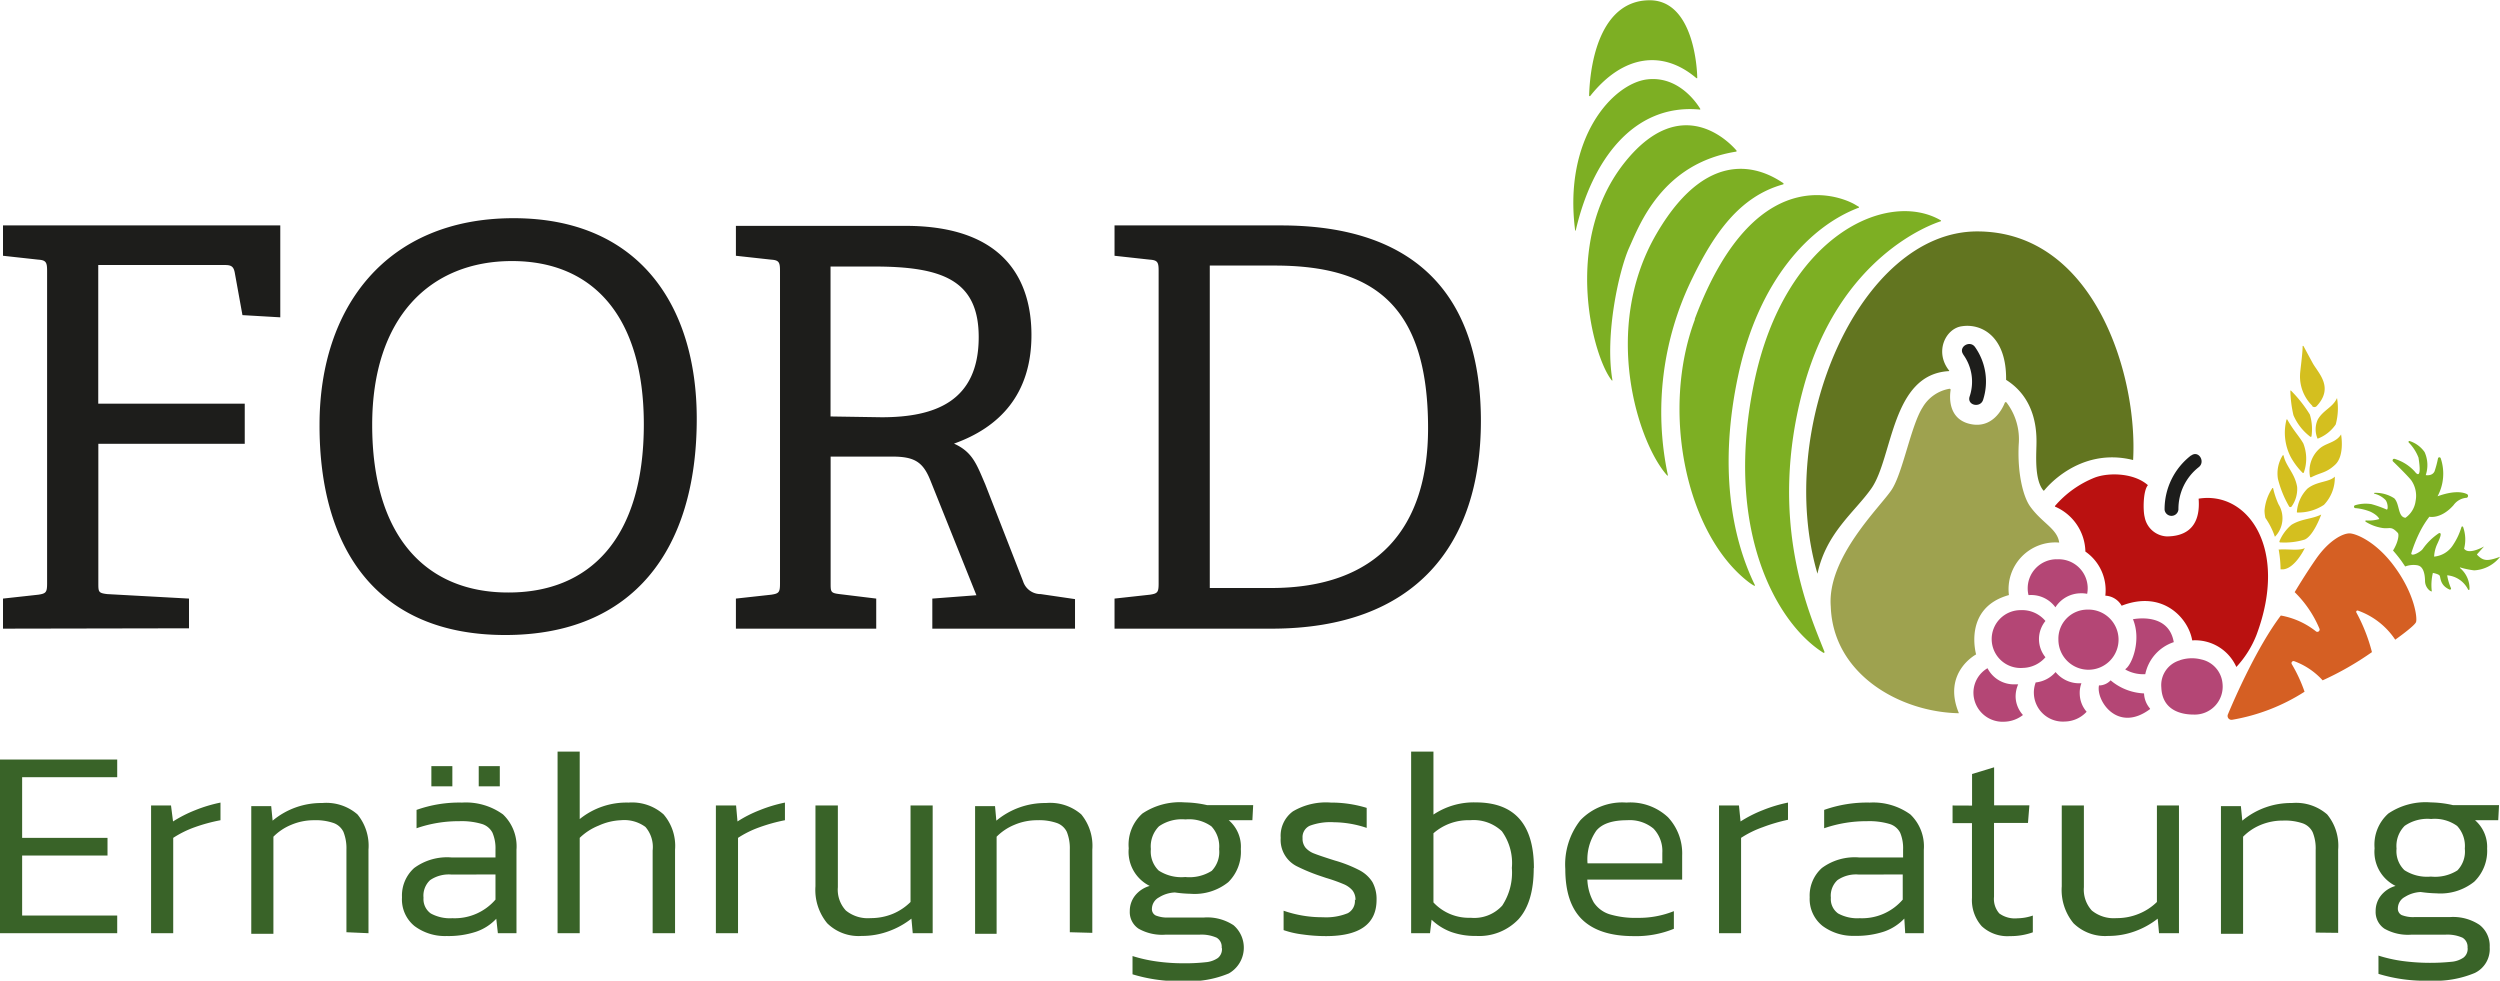 <svg id="Ebene_1" data-name="Ebene 1" xmlns="http://www.w3.org/2000/svg" xmlns:xlink="http://www.w3.org/1999/xlink" viewBox="0 0 283.46 111.19"><defs><style>.cls-1{fill:none;}.cls-2{clip-path:url(#clip-path);}.cls-3{fill:#1d1d1b;}.cls-4{fill:#396328;}.cls-5{fill:#d55f23;}.cls-6{fill:#7daf23;}.cls-7{fill:#d4bf1f;}.cls-8{fill:#b44675;}.cls-9{fill:#9ea24f;}.cls-10{fill:#627520;}.cls-11{fill:#ba1110;}</style><clipPath id="clip-path"><rect class="cls-1" width="283.46" height="111.19"/></clipPath></defs><g class="cls-2"><path class="cls-3" d="M137.17,66.67V30.11h7.33c11.11,0,17.42,4.36,17.42,18.44,0,11.3-5.74,18.12-17.8,18.12Zm7,4.61c16.35,0,23.74-9.54,23.74-23.55,0-13.64-6.82-22.17-22.67-22.17H126.37V29l4,.44c.89.06,1,.31,1,1.26V66.16c0,1-.12,1.14-1,1.27l-4,.44v3.41Zm-50-24.06v-17H99.1c7.7,0,11.87,1.52,11.87,8,0,7.32-5,9.09-11,9.09Zm27.72,24.06V67.93L118,67.36a2.08,2.08,0,0,1-2-1.45l-4.29-11c-1-2.33-1.45-3.66-3.54-4.61,5.12-1.83,8.78-5.55,8.78-12.31,0-6.06-2.91-12.38-14.27-12.38H83.44V29l4,.44c.89.06,1,.31,1,1.26V66.16c0,1-.12,1.14-1,1.27l-4,.44v3.41H99.35V67.87l-4.17-.51c-1-.12-1-.25-1-1.26V51.77h7c2.52,0,3.47.63,4.29,2.65l5.24,13.07-5,.38v3.41Zm-64.28-4.1c-9.28,0-15.41-6.32-15.41-19C42.2,36,48.77,29.6,58.05,29.6S73,36,73,48.11c0,13-6.18,19.07-15.34,19.07M57.29,72C71.75,72,79,62.38,79,47.47c0-12.69-6.44-22.73-20.77-22.73s-22,10-22,23.43C36.2,62.12,42.65,72,57.29,72m-35.86-.76V67.87l-9.28-.51c-1-.12-1-.25-1-1.26V50.32h16.6V45.77H11.14V30.05H25.53c.7,0,.95.19,1.08.82l.88,4.86,4.29.25V25.56H.34V29l4,.44c.88.06,1,.31,1,1.26V66.16c0,1-.13,1.14-1,1.27l-4,.44v3.41Z"/><path class="cls-4" d="M275.62,99.39a4.73,4.73,0,0,1-3-.73,3,3,0,0,1-.89-2.44,3.23,3.23,0,0,1,.92-2.58,4.54,4.54,0,0,1,3-.78,4.34,4.34,0,0,1,2.95.79,3.34,3.34,0,0,1,.87,2.57,3.08,3.08,0,0,1-.84,2.47,4.73,4.73,0,0,1-3,.7m4.16,8.1a1.25,1.25,0,0,1-.46,1.08,2.82,2.82,0,0,1-1.37.48,24,24,0,0,1-5.58-.09,16.38,16.38,0,0,1-2.7-.61v2.07a17.86,17.86,0,0,0,5.8.77,11.65,11.65,0,0,0,5.12-.87,3,3,0,0,0,1.69-2.92,3,3,0,0,0-1.16-2.54,5.39,5.39,0,0,0-3.33-.88h-4a3.53,3.53,0,0,1-1.5-.23.81.81,0,0,1-.42-.78,1.48,1.48,0,0,1,.79-1.27,3.67,3.67,0,0,1,1.8-.56,14.52,14.52,0,0,0,1.77.15,6.13,6.13,0,0,0,4.3-1.32A4.86,4.86,0,0,0,282,96.22,4,4,0,0,0,280.63,93h2.63l.09-1.71h-5.22a11.92,11.92,0,0,0-2.51-.31,7.57,7.57,0,0,0-4.82,1.26,4.73,4.73,0,0,0-1.56,3.94,4.31,4.31,0,0,0,2.38,4.27,3.24,3.24,0,0,0-1.68,1.12,2.8,2.8,0,0,0-.58,1.73,2.28,2.28,0,0,0,1,2,5.4,5.4,0,0,0,3,.68h3.85a4.23,4.23,0,0,1,2,.34,1.2,1.2,0,0,1,.57,1.13m-14.67-1.68V96.34a5.56,5.56,0,0,0-1.25-4,5.37,5.37,0,0,0-4-1.29,8.61,8.61,0,0,0-5.62,2l-.16-1.65h-2.26v14.48h2.51V94.87a6,6,0,0,1,2-1.34,6.52,6.52,0,0,1,2.53-.49,6.24,6.24,0,0,1,2.25.32,2,2,0,0,1,1.11,1,4.83,4.83,0,0,1,.34,2v9.38ZM233.77,91.33v9.16a5.94,5.94,0,0,0,1.33,4.19,5.1,5.1,0,0,0,3.93,1.44,8.74,8.74,0,0,0,3.07-.54,9.27,9.27,0,0,0,2.55-1.42l.15,1.65h2.26V91.33h-2.5v10.94a6.28,6.28,0,0,1-2.05,1.34,6.53,6.53,0,0,1-2.54.49,3.93,3.93,0,0,1-2.79-.86,3.5,3.5,0,0,1-.9-2.65V91.33Zm-12.38,0v2h2.2v8.47a4.45,4.45,0,0,0,1.1,3.21,4.28,4.28,0,0,0,3.21,1.13,7.4,7.4,0,0,0,2.59-.43v-1.9a5.52,5.52,0,0,1-1.74.31,3,3,0,0,1-2.06-.55,2.49,2.49,0,0,1-.6-1.89V93.31h3.85l.16-2h-4V87l-2.5.76v3.58Zm-5.65,7.82V102a6.08,6.08,0,0,1-4.88,2.11,4.52,4.52,0,0,1-2.45-.54,2,2,0,0,1-.82-1.78,2.41,2.41,0,0,1,.75-2,3.71,3.71,0,0,1,2.42-.63Zm.28,6.66h2.11V96.34a5,5,0,0,0-1.53-4A7.2,7.2,0,0,0,212,91a14.56,14.56,0,0,0-5.17.83v2.08a14.65,14.65,0,0,1,4.83-.8,8.14,8.14,0,0,1,2.57.31,2,2,0,0,1,1.22,1,4.52,4.52,0,0,1,.33,1.91v.89h-5a6.26,6.26,0,0,0-4.21,1.2,4.19,4.19,0,0,0-1.38,3.32,3.9,3.9,0,0,0,1.45,3.24,5.8,5.8,0,0,0,3.65,1.13,10,10,0,0,0,3.32-.48,5.74,5.74,0,0,0,2.31-1.48ZM197.17,91.33h-2.26v14.48h2.5V95a11.42,11.42,0,0,1,2.43-1.2,19.48,19.48,0,0,1,2.89-.85V91a16.28,16.28,0,0,0-2.86.86,14.43,14.43,0,0,0-2.52,1.28ZM184.48,93a4.23,4.23,0,0,1,3,.95,3.68,3.68,0,0,1,1,2.75v1.19H180a5.69,5.69,0,0,1,1-3.71c.66-.79,1.82-1.18,3.5-1.18M180,99.73h10.73V97a6,6,0,0,0-1.61-4.34A6.25,6.25,0,0,0,184.41,91a6.58,6.58,0,0,0-5.22,2,8.13,8.13,0,0,0-1.71,5.53q0,3.88,1.92,5.74c1.29,1.24,3.22,1.87,5.81,1.87a11.29,11.29,0,0,0,4.58-.83v-2a10.67,10.67,0,0,1-4.09.76,10.22,10.22,0,0,1-3.21-.41,3.36,3.36,0,0,1-1.79-1.35,5.67,5.67,0,0,1-.72-2.61M166.68,93a4.67,4.67,0,0,1,3.61,1.25,6.18,6.18,0,0,1,1.13,4.16,6.81,6.81,0,0,1-1.09,4.27,4.29,4.29,0,0,1-3.59,1.38,5.48,5.48,0,0,1-4.21-1.74V94.48A6,6,0,0,1,166.68,93m7.24,5.41q0-7.42-6.57-7.43a8.23,8.23,0,0,0-4.82,1.38V85.22H160v20.59h2.14l.18-1.53a6.47,6.47,0,0,0,2.22,1.39,8.06,8.06,0,0,0,2.82.45,6.16,6.16,0,0,0,4.83-1.91q1.71-1.92,1.71-5.76M153.62,102a1.56,1.56,0,0,1-.8,1.54A6.49,6.49,0,0,1,150,104a13.29,13.29,0,0,1-4.46-.74v2.2a10.48,10.48,0,0,0,2.14.49,19,19,0,0,0,2.66.19q5.75,0,5.74-4.13a4,4,0,0,0-.47-2,3.85,3.85,0,0,0-1.47-1.34,14.94,14.94,0,0,0-2.79-1.1q-1.65-.52-2.31-.78a2.47,2.47,0,0,1-1-.66,1.61,1.61,0,0,1-.35-1.1,1.42,1.42,0,0,1,.81-1.4,6.71,6.71,0,0,1,2.76-.4,11.91,11.91,0,0,1,3.7.64V91.6A13.74,13.74,0,0,0,150.9,91a7.36,7.36,0,0,0-4.31,1,3.43,3.43,0,0,0-1.38,3,3.34,3.34,0,0,0,1.91,3.26,20.38,20.38,0,0,0,2.4,1l.83.28a19,19,0,0,1,2,.71,2.7,2.7,0,0,1,1,.71,1.71,1.71,0,0,1,.34,1.11m-19.31-2.63a4.73,4.73,0,0,1-3-.73,3,3,0,0,1-.89-2.44,3.23,3.23,0,0,1,.92-2.58,4.54,4.54,0,0,1,3-.78,4.34,4.34,0,0,1,2.95.79,3.34,3.34,0,0,1,.87,2.57,3.08,3.08,0,0,1-.84,2.47,4.73,4.73,0,0,1-3,.7m4.16,8.1a1.28,1.28,0,0,1-.46,1.08,2.86,2.86,0,0,1-1.38.48,21.2,21.2,0,0,1-2.59.12,21.65,21.65,0,0,1-3-.21,16.75,16.75,0,0,1-2.71-.61v2.07a17.93,17.93,0,0,0,5.81.77,11.6,11.6,0,0,0,5.11-.87,3.36,3.36,0,0,0,.54-5.46,5.39,5.39,0,0,0-3.33-.88h-4a3.5,3.5,0,0,1-1.5-.23.8.8,0,0,1-.43-.78,1.49,1.49,0,0,1,.8-1.27,3.67,3.67,0,0,1,1.8-.56,14.22,14.22,0,0,0,1.77.15,6.09,6.09,0,0,0,4.29-1.32,4.83,4.83,0,0,0,1.42-3.75A3.94,3.94,0,0,0,139.32,93H142l.09-1.71h-5.22a12,12,0,0,0-2.51-.31,7.63,7.63,0,0,0-4.83,1.26,4.73,4.73,0,0,0-1.55,3.94,4.31,4.31,0,0,0,2.38,4.27,3.24,3.24,0,0,0-1.68,1.12,2.8,2.8,0,0,0-.58,1.73,2.26,2.26,0,0,0,1,2,5.4,5.4,0,0,0,3,.68h3.85a4.26,4.26,0,0,1,2,.34,1.2,1.2,0,0,1,.57,1.13m-14.67-1.68V96.34a5.61,5.61,0,0,0-1.25-4,5.39,5.39,0,0,0-4-1.29,8.63,8.63,0,0,0-5.63,2l-.15-1.65h-2.26v14.48H113V94.87a6.08,6.08,0,0,1,2-1.34A6.57,6.57,0,0,1,117.6,93a6.14,6.14,0,0,1,2.24.32,2,2,0,0,1,1.12,1,5,5,0,0,1,.34,2v9.38ZM92.46,91.33v9.16a5.94,5.94,0,0,0,1.33,4.19,5.06,5.06,0,0,0,3.92,1.44,8.7,8.7,0,0,0,3.07-.54,9.19,9.19,0,0,0,2.56-1.42l.15,1.65h2.26V91.33h-2.51v10.94a6.24,6.24,0,0,1-2,1.34,6.57,6.57,0,0,1-2.54.49,3.93,3.93,0,0,1-2.79-.86,3.46,3.46,0,0,1-.91-2.65V91.33Zm-9,0H81.17v14.48h2.51V95a11.42,11.42,0,0,1,2.43-1.2A19.48,19.48,0,0,1,89,93V91a16.28,16.28,0,0,0-2.86.86,14.08,14.08,0,0,0-2.52,1.28Zm-6.92,14.48V96.34a5.48,5.48,0,0,0-1.3-4A5.38,5.38,0,0,0,71.26,91a8.43,8.43,0,0,0-5.53,1.87V85.22H63.22v20.59h2.51V95a6.6,6.6,0,0,1,2.15-1.39A6.75,6.75,0,0,1,70.4,93a4.06,4.06,0,0,1,2.78.76A3.48,3.48,0,0,1,74,96.43v9.38ZM56.18,99.15V102a6.1,6.1,0,0,1-4.89,2.11,4.52,4.52,0,0,1-2.45-.54,2,2,0,0,1-.82-1.78,2.41,2.41,0,0,1,.75-2,3.77,3.77,0,0,1,2.43-.63Zm.27,6.66h2.11V96.34a5,5,0,0,0-1.53-4A7.18,7.18,0,0,0,52.39,91a14.46,14.46,0,0,0-5.16.83v2.08a14.55,14.55,0,0,1,4.82-.8,8.09,8.09,0,0,1,2.57.31,2,2,0,0,1,1.22,1,4.5,4.5,0,0,1,.34,1.91v.89h-5a6.29,6.29,0,0,0-4.22,1.2,4.19,4.19,0,0,0-1.38,3.32A3.88,3.88,0,0,0,47,105a5.76,5.76,0,0,0,3.65,1.13,10,10,0,0,0,3.31-.48,5.61,5.61,0,0,0,2.31-1.48ZM54.28,89.16h2.39V86.87H54.28Zm-5.37,0h2.38V86.87H48.91Zm-7.13,16.65V96.34a5.61,5.61,0,0,0-1.25-4,5.39,5.39,0,0,0-4-1.29,8.59,8.59,0,0,0-5.62,2l-.16-1.65H28.49v14.48H31V94.87a6.08,6.08,0,0,1,2-1.34A6.57,6.57,0,0,1,35.58,93a6.24,6.24,0,0,1,2.25.32,2,2,0,0,1,1.11,1,5,5,0,0,1,.34,2v9.38ZM19.39,91.33H17.13v14.48h2.51V95a11.55,11.55,0,0,1,2.42-1.2A19.48,19.48,0,0,1,25,93V91a16.28,16.28,0,0,0-2.86.86,14.79,14.79,0,0,0-2.52,1.28ZM0,105.81H13.29v-2H2.51V97h9.68V95H2.51V88.12H13.29v-2H0Z"/><path class="cls-5" d="M253.1,81.61a22.06,22.06,0,0,0,8.2-3.18,17,17,0,0,0-1.45-3.13.23.23,0,0,1,.28-.33,8.11,8.11,0,0,1,3.22,2.17,34.44,34.44,0,0,0,5.59-3.2,19.45,19.45,0,0,0-1.77-4.5.15.15,0,0,1,.18-.21,8.48,8.48,0,0,1,4.23,3.3s2.2-1.55,2.36-2-.15-3.12-2.37-6.18c-2.06-2.87-4.35-3.82-5.11-3.87s-2.37.76-3.83,2.85c-1.25,1.79-2.45,3.81-2.45,3.81A12.61,12.61,0,0,1,263,71.31a.26.26,0,0,1-.39.29,8.94,8.94,0,0,0-4-1.81c-2.66,3.52-5.17,9.22-6,11.21a.44.44,0,0,0,.48.61"/><path class="cls-6" d="M274.18,64.11a2.66,2.66,0,0,0-1.47.12l-.43-.63c-.32-.44-.64-.83-.95-1.18a3.46,3.46,0,0,0,.23-.41c.34-.66.48-1.41.31-1.59-.82-.87-.89-.38-1.88-.58a4.89,4.89,0,0,1-1.77-.69.08.08,0,0,1,.06-.14,4,4,0,0,0,1.49-.16s-.11-.4-1-.83a5.85,5.85,0,0,0-1.75-.41.17.17,0,0,1,0-.32,4.11,4.11,0,0,1,1.86-.13,12.61,12.61,0,0,1,1.74.62c.18,0,.13-.76-.15-1.1a2.7,2.7,0,0,0-1.24-.7.05.05,0,0,1,0-.1,3.9,3.9,0,0,1,2.24.62c.64.66.38,2.1,1.27,2.21a2.75,2.75,0,0,0,1.15-1.9,3.08,3.08,0,0,0-.49-2.35c-.34-.44-1.56-1.65-2.07-2.14a.18.18,0,0,1,.15-.3,5,5,0,0,1,2.3,1.43c.77,1,.59-.64.44-1.56a5,5,0,0,0-1.11-1.72.1.1,0,0,1,.11-.16,3.3,3.3,0,0,1,1.69,1.25,3.56,3.56,0,0,1,.13,2.61s.73.15,1-.43a11.52,11.52,0,0,0,.39-1.47.16.16,0,0,1,.31,0,5.42,5.42,0,0,1-.36,4.3c1.78-.64,2.78-.5,3.31-.26a.23.23,0,0,1,0,.43,2,2,0,0,0-1.5.84c-1.44,1.62-2.74,1.31-2.74,1.31a10.72,10.72,0,0,0-1,1.57,15.75,15.75,0,0,0-1.05,2.58c0,.43,1.1-.18,1.31-.51a7,7,0,0,1,1.83-1.78c.39-.09.13.53-.21,1.26a3.88,3.88,0,0,0-.34,1.4,2.83,2.83,0,0,0,2.1-1.25,7.52,7.52,0,0,0,1-2.1.1.1,0,0,1,.19,0,4.21,4.21,0,0,1,.11,2.45c.5.72,2.08-.15,2.26-.25h0l-.78.87a.06.06,0,0,0,0,.08c.69.71,1.15.75,2.6.22,0,0,0,0,0,0a4,4,0,0,1-2.94,1.54,9.13,9.13,0,0,1-1.61-.34,0,0,0,0,0,0,.07A3,3,0,0,1,280,66.84a.09.09,0,0,1-.16,0,2.93,2.93,0,0,0-2.37-1.61,6,6,0,0,0,.43,1.46.12.12,0,0,1-.15.16c-1.14-.5-1-1.4-1.14-1.59s-.76-.3-.76-.3a5.84,5.84,0,0,0-.12,2.1s-.12,0-.29-.14a1.42,1.42,0,0,1-.48-1c0-.58-.1-1.67-.82-1.81"/><path class="cls-7" d="M262.17,46a4.66,4.66,0,0,1-1.38-3.56c0-.3.3-2.38.29-3.22a0,0,0,0,1,.09,0c.2.37.67,1.25,1.08,2,.67,1.15,2.38,2.73.42,4.83a.35.35,0,0,1-.5,0"/><path class="cls-7" d="M262.8,49.79a2.65,2.65,0,0,1,0-2.22c.62-1.09,1.71-1.37,2.18-2.44,0,0,0,0,0,0a6.86,6.86,0,0,1-.15,3,4.34,4.34,0,0,1-2.05,1.61"/><path class="cls-7" d="M262.09,49.45a.09.09,0,0,1-.15.06,6.08,6.08,0,0,1-1.9-2.43,13.69,13.69,0,0,1-.35-2.77.05.05,0,0,1,.09,0A14.79,14.79,0,0,1,261.9,47a5.7,5.7,0,0,1,.19,2.45"/><path class="cls-7" d="M261.23,53.57a.11.11,0,0,1-.19,0,8,8,0,0,1-1.3-1.74,6,6,0,0,1-.48-4.28,0,0,0,0,1,.07,0c.74,1.31,1.35,1.89,1.83,2.73a4.72,4.72,0,0,1,.07,3.26"/><path class="cls-7" d="M261.92,54.05a3.4,3.4,0,0,1,1-3.11c.77-.75,1.91-.7,2.52-1.68,0,0,0,0,0,0,.07.39.35,2.49-.68,3.44s-1.59.84-2.69,1.41a.11.11,0,0,1-.16-.07"/><path class="cls-7" d="M259.81,57.44c-.05.09-.2.06-.25,0a12,12,0,0,1-1.28-3.15,3.84,3.84,0,0,1,.55-2.67,0,0,0,0,1,.09,0c.24,1.24,1.27,2,1.54,3.59a3.44,3.44,0,0,1-.65,2.25"/><path class="cls-7" d="M260.51,58.11c-.05,0-.09,0-.08-.08a4.19,4.19,0,0,1,1.19-2.62c1.07-.87,2.47-.71,3.11-1.37a4.45,4.45,0,0,1-1.23,3.2,5.24,5.24,0,0,1-3,.87"/><path class="cls-7" d="M258.56,61.52a.12.12,0,0,1-.1-.17,4.88,4.88,0,0,1,1.35-1.84c1.15-.71,2.28-.63,3.38-1.17l0,0c-.09.25-.91,2.43-1.88,2.84a7.85,7.85,0,0,1-2.77.32"/><path class="cls-3" d="M248.43,51.64a7.7,7.7,0,0,0-3,6.17.79.79,0,0,0,1.57-.05,6,6,0,0,1,2.3-4.79c.79-.61,0-1.94-.84-1.33"/><path class="cls-3" d="M222.6,40.2a5.24,5.24,0,0,1,.72,4.77c-.31,1,1.22,1.32,1.53.37a6.77,6.77,0,0,0-.92-6c-.59-.81-1.92,0-1.33.84"/><path class="cls-8" d="M247.16,74.86a4.28,4.28,0,0,1,2.43-.09A3.06,3.06,0,0,1,252,77.52a3.17,3.17,0,0,1-3.29,3.5c-1.08,0-3.55-.29-3.65-3.08a2.92,2.92,0,0,1,2.14-3.08"/><path class="cls-8" d="M241.79,70.22c.37-.07,4.11-.75,4.68,2.59,0,0,0,0,0,0a4.86,4.86,0,0,0-3.23,3.63s0,0,0,0a4.12,4.12,0,0,1-2.25-.52s0,0,0-.06c.76-.51,1.83-3.31.85-5.66,0,0,0,0,0,0"/><path class="cls-8" d="M238,77.68c-.4,1.67,2.05,5.5,5.78,2.72a0,0,0,0,0,0-.06,2.78,2.78,0,0,1-.68-1.72s0,0-.05,0a6.28,6.28,0,0,1-3.74-1.48h0a1.83,1.83,0,0,1-1.28.58"/><path class="cls-8" d="M233.39,72.51a3.41,3.41,0,1,0,3.29-3.39,3.29,3.29,0,0,0-3.29,3.39"/><path class="cls-8" d="M233.19,63.42a3.29,3.29,0,0,1,3.52,3.15,3.21,3.21,0,0,1-.06.76,3.29,3.29,0,0,0-.77-.06,3.44,3.44,0,0,0-2.83,1.59,3.4,3.4,0,0,0-2.92-1.39H230a2.93,2.93,0,0,1-.09-.67,3.29,3.29,0,0,1,3.29-3.39"/><path class="cls-8" d="M229.11,69.18a3.45,3.45,0,0,1,2.81,1.23,3.25,3.25,0,0,0,0,4.11,3.48,3.48,0,0,1-2.56,1.21,3.28,3.28,0,1,1-.23-6.55"/><path class="cls-8" d="M230.79,77.38a3.44,3.44,0,0,0,2.28-1.18,3.45,3.45,0,0,0,2.85,1.27H236a3.12,3.12,0,0,0-.19,1.23,3.16,3.16,0,0,0,.78,2,3.44,3.44,0,0,1-2.46,1.11,3.29,3.29,0,0,1-3.52-3.15,3.21,3.21,0,0,1,.21-1.29"/><path class="cls-8" d="M225.36,75.78a3.36,3.36,0,0,0,3.17,1.81l.3,0a3.43,3.43,0,0,0-.29,1.48,3.19,3.19,0,0,0,.83,2,3.57,3.57,0,0,1-2.09.76,3.31,3.31,0,0,1-3.52-3.16,3.21,3.21,0,0,1,1.6-2.91"/><path class="cls-9" d="M222.11,80.87c-1.93-4.62,1.95-6.67,1.95-6.67s-1.52-5.27,3.72-6.73a5.3,5.3,0,0,1,5.7-5.95c-.21-1.58-1.95-2.21-3.31-4.12-.79-1.12-1.44-3.78-1.28-7a6.88,6.88,0,0,0-1.37-4.75.12.12,0,0,0-.2,0c-.27.69-1.4,3-3.95,2.42s-2.31-3.19-2.2-3.85a.12.12,0,0,0-.13-.14A4.39,4.39,0,0,0,218,46.18c-1.33,2.07-2.24,7.4-3.51,9.34s-7.35,7.68-6.91,13.25c.26,7.71,7.89,12,14.58,12.1"/><path class="cls-10" d="M231.79,55.6s3.84-5,10.07-3.44c.55-9.6-4.39-25.9-17.66-25.92s-23,22.14-18.13,38.81c0,0,0,0,0,0,1-4.67,4.25-7,6.13-9.69,2.43-3.52,2.24-12.93,8.78-13.28a.05.05,0,0,0,0-.09c-1.67-2.14-.35-4.77,1.48-5,2.13-.33,5.06,1.06,5,6.08,3.51,2.21,3.47,6.09,3.44,7.42s-.2,4,.81,5.15"/><path class="cls-6" d="M220.08,25a0,0,0,0,1,0,.08c-1.11.35-11.47,4-15.55,18.72-4.23,15.29.69,25.9,2.33,30.09a.09.09,0,0,1-.14.11c-5.36-3.38-11.28-14.06-7.82-30.67S214,21.43,220.08,25"/><path class="cls-6" d="M192.16,36.17c7.31-19.52,18.13-13,18.13-13l.49.29a0,0,0,0,1,0,.08c-5.56,2.08-11.37,8.2-13.69,19-2.21,10.28-.8,18.32,1.9,23.83a0,0,0,0,1-.06.06,5,5,0,0,1-.61-.39c-7.14-5.43-10.05-19.39-6.15-29.8"/><path class="cls-6" d="M202.22,20.86a0,0,0,0,0,0-.08c-1.63-1.1-8.09-5.11-14.4,5.73s-2.05,23.81,1.22,27.41c0,0,.09,0,.08,0a34.43,34.43,0,0,1,2.7-22.24c2.5-5.18,5.41-9.41,10.38-10.78"/><path class="cls-6" d="M196.9,17.15s0,0,0-.07c-.58-.69-6.26-7-12.9,1.61-6.88,9-3.35,21.89-1.24,24.45a0,0,0,0,0,.07,0c-.9-5.19.75-12.55,1.91-15.1s3.72-9.53,12.13-10.85"/><path class="cls-6" d="M192.72,12.43a.06.06,0,0,0,.06-.09c-.37-.62-2.44-3.75-6-3.34-3.91.46-9.55,6.65-8.18,17.15,0,0,.06,0,.06,0,1.81-7.9,6.5-14.42,14.05-13.73"/><path class="cls-6" d="M192.37,8.87s.07,0,.07,0c0-1-.38-8.9-5.46-8.84s-6.66,6.05-6.8,10.82a.08.08,0,0,0,.15,0c3.75-4.69,8.25-5.19,12-2"/><path class="cls-11" d="M253.56,75.61a5.11,5.11,0,0,0-5-3c-.41-2.49-3.32-5.76-8-3.93a2.25,2.25,0,0,0-1.85-1.14,5.33,5.33,0,0,0-2.26-5A5.68,5.68,0,0,0,233,57.44a0,0,0,0,1,0-.07,11.61,11.61,0,0,1,4.54-3.23c1.57-.58,4.41-.53,6,.87-.56.64-.56,2.9-.37,3.61a2.68,2.68,0,0,0,2.5,2.2c1.64,0,3.9-.61,3.62-4.28,5.59-.9,10.23,5.67,6.56,15.45a11.51,11.51,0,0,1-2.27,3.62"/><path class="cls-7" d="M258.33,62.32c1-.11,2.34.17,3-.18,0,0-1.05,2.23-2.4,2.41l-.35,0a13.55,13.55,0,0,0-.22-2.27"/><path class="cls-7" d="M257.94,60.87a8.66,8.66,0,0,0-1.08-2.15,4.08,4.08,0,0,1-.1-.83,5.38,5.38,0,0,1,.9-2.56,0,0,0,0,1,.07,0,9.49,9.49,0,0,0,.61,1.84,3,3,0,0,1-.4,3.69"/></g></svg>